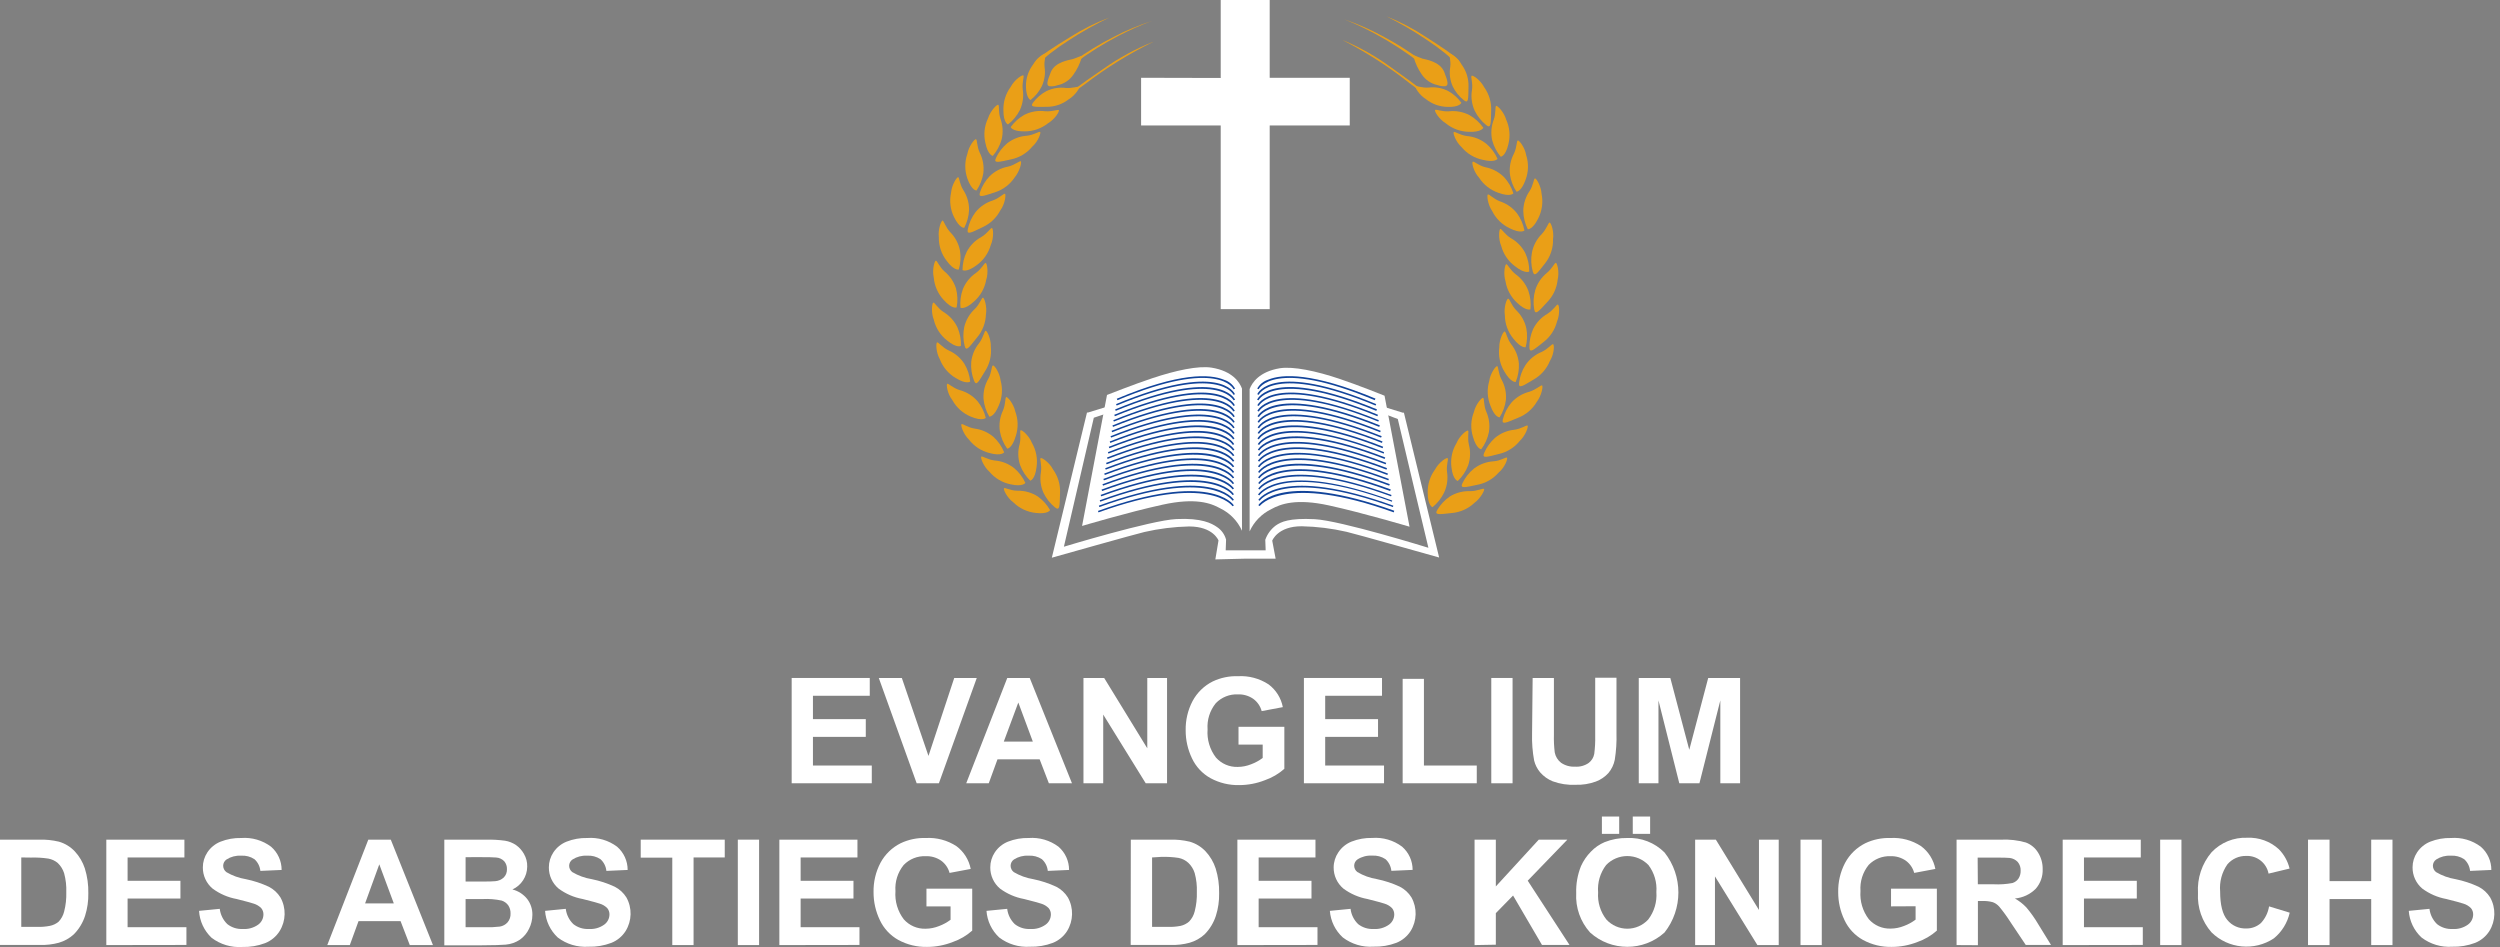 <?xml version="1.0" encoding="UTF-8" standalone="no"?>
<!DOCTYPE svg PUBLIC "-//W3C//DTD SVG 1.1//EN" "http://www.w3.org/Graphics/SVG/1.1/DTD/svg11.dtd">
<svg width="100%" height="100%" viewBox="0 0 396 150" version="1.1" xmlns="http://www.w3.org/2000/svg" xmlns:xlink="http://www.w3.org/1999/xlink" xml:space="preserve" xmlns:serif="http://www.serif.com/" style="fill-rule:evenodd;clip-rule:evenodd;stroke-linejoin:round;stroke-miterlimit:2;">
    <rect x="0" y="0" width="396" height="150" fill="#808080" stroke="none"/>
    <path id="_路径_" d="M213.8,12.32L201.12,12.32L201.12,0L193.36,0L193.36,12.35L180.75,12.32L180.75,19.87L193.36,19.87L193.36,48.97L201.12,48.97L201.12,19.87L213.8,19.87L213.8,12.32Z" style="fill:white;fill-rule:nonzero;"/>
    <g id="_编组_2_" serif:id="_编组_2">
        <g id="_编组_3_" serif:id="_编组_3">
            <path id="_路径_2_" serif:id="_路径_2" d="M231.1,9.67C231.1,9.67 231.4,9.36 225.84,5.84C223.882,4.543 221.794,3.454 219.61,2.59C221.847,3.697 224.006,4.957 226.07,6.36C228.031,7.65 229.86,9.131 231.53,10.78L231.1,9.67Z" style="fill:rgb(234,159,23);fill-rule:nonzero;"/>
            <path id="_路径_3_" serif:id="_路径_3" d="M225.27,9.68C223.261,8.184 221.137,6.846 218.92,5.68C216.995,4.644 214.988,3.768 212.92,3.06C214.63,3.745 216.299,4.526 217.92,5.4C220.372,6.73 222.713,8.255 224.92,9.96L225.27,9.68Z" style="fill:rgb(234,159,23);fill-rule:nonzero;"/>
            <path id="_路径_4_" serif:id="_路径_4" d="M226.6,16.12C225.621,15.035 224.525,14.062 223.33,13.22C219.982,10.562 216.378,8.244 212.57,6.3C215.34,7.448 217.962,8.926 220.38,10.7C224.53,13.62 226.02,14.89 226.02,14.89L226.6,16.12Z" style="fill:rgb(234,159,23);fill-rule:nonzero;"/>
            <g id="_编组_4_" serif:id="_编组_4">
                <path id="_路径_5_" serif:id="_路径_5" d="M232.87,77.8C231.74,77.754 230.622,78.047 229.66,78.64C228.844,79.198 228.161,79.928 227.66,80.78C227.159,81.632 227.98,81.48 229.99,81.26C231.32,81.143 232.572,80.579 233.54,79.66C234.54,78.93 235.24,77.58 235.07,77.44C234.9,77.3 234,77.8 232.87,77.8Z" style="fill:rgb(234,159,23);fill-rule:nonzero;"/>
                <path id="_路径_6_" serif:id="_路径_6" d="M229.21,74.76C229.07,73.66 229.47,72.76 229.31,72.58C229.15,72.4 227.89,73.25 227.31,74.37C226.514,75.443 226.105,76.755 226.15,78.09C226.15,80.09 226.91,80.34 226.91,80.34C227.694,79.708 228.326,78.909 228.76,78C229.224,76.988 229.381,75.861 229.21,74.76Z" style="fill:rgb(234,159,23);fill-rule:nonzero;"/>
                <path id="_路径_7_" serif:id="_路径_7" d="M236.59,73.07C235.462,73.135 234.379,73.536 233.48,74.22C232.705,74.848 232.08,75.641 231.65,76.54C231.22,77.439 232.03,77.21 234.01,76.79C235.323,76.544 236.515,75.86 237.39,74.85C238.39,74.02 238.88,72.61 238.7,72.49C238.52,72.37 237.7,73 236.59,73.07Z" style="fill:rgb(234,159,23);fill-rule:nonzero;"/>
                <path id="_路径_8_" serif:id="_路径_8" d="M232.54,68.21C232.37,68.08 231.19,69.01 230.7,70.21C230.014,71.354 229.736,72.698 229.91,74.02C230.13,76.02 230.91,76.19 230.91,76.19C231.632,75.502 232.193,74.662 232.55,73.73C232.918,72.663 232.96,71.511 232.67,70.42C232.41,69.31 232.71,68.34 232.54,68.21Z" style="fill:rgb(234,159,23);fill-rule:nonzero;"/>
                <path id="_路径_9_" serif:id="_路径_9" d="M239.88,68.07C238.756,68.183 237.69,68.628 236.82,69.35C236.072,70.012 235.481,70.831 235.09,71.75C234.699,72.669 235.5,72.4 237.46,71.9C238.76,71.598 239.92,70.865 240.75,69.82C241.68,68.95 242.14,67.52 241.96,67.41C241.78,67.3 241,67.92 239.88,68.07Z" style="fill:rgb(234,159,23);fill-rule:nonzero;"/>
                <path id="_路径_10_" serif:id="_路径_10" d="M234.63,71.16C235.229,70.361 235.642,69.439 235.84,68.46C236.027,67.345 235.878,66.199 235.41,65.17C234.99,64.17 235.13,63.17 234.94,63.03C234.75,62.89 233.75,64.03 233.46,65.28C232.972,66.522 232.919,67.894 233.31,69.17C233.86,71.13 234.63,71.16 234.63,71.16Z" style="fill:rgb(234,159,23);fill-rule:nonzero;"/>
                <path id="_路径_11_" serif:id="_路径_11" d="M244.26,61.05C244.06,60.97 243.36,61.7 242.26,62.05C241.164,62.325 240.175,62.92 239.42,63.76C238.777,64.525 238.312,65.423 238.06,66.39C237.808,67.357 238.56,66.97 240.43,66.19C241.69,65.711 242.749,64.814 243.43,63.65C244.21,62.62 244.46,61.14 244.26,61.05Z" style="fill:rgb(234,159,23);fill-rule:nonzero;"/>
                <path id="_路径_12_" serif:id="_路径_12" d="M237.54,66.11C238.077,65.266 238.418,64.313 238.54,63.32C238.628,62.193 238.377,61.064 237.82,60.08C237.31,59.08 237.36,58.08 237.16,58C236.96,57.92 236.06,59.12 235.89,60.38C235.515,61.662 235.586,63.033 236.09,64.27C236.77,66.15 237.54,66.11 237.54,66.11Z" style="fill:rgb(234,159,23);fill-rule:nonzero;"/>
                <path id="_路径_13_" serif:id="_路径_13" d="M246,54.52C245.79,54.47 245.2,55.29 244.19,55.75C243.143,56.178 242.248,56.91 241.62,57.85C241.083,58.694 240.742,59.647 240.62,60.64C240.498,61.633 241.2,61.15 242.94,60.11C244.099,59.45 245.002,58.417 245.5,57.18C246.2,56.07 246.23,54.57 246,54.52Z" style="fill:rgb(234,159,23);fill-rule:nonzero;"/>
                <path id="_路径_14_" serif:id="_路径_14" d="M240.09,60.5C240.47,59.579 240.641,58.585 240.59,57.59C240.496,56.464 240.067,55.391 239.36,54.51C238.7,53.62 238.58,52.61 238.36,52.51C238.14,52.41 237.46,53.79 237.48,55.06C237.315,56.386 237.604,57.729 238.3,58.87C239.34,60.66 240.09,60.5 240.09,60.5Z" style="fill:rgb(234,159,23);fill-rule:nonzero;"/>
                <path id="_路径_15_" serif:id="_路径_15" d="M246.75,48.24C246.54,48.24 246.06,49.11 245.12,49.7C244.139,50.263 243.349,51.106 242.85,52.12C242.44,53.031 242.239,54.022 242.26,55.02C242.281,56.018 242.9,55.44 244.48,54.19C245.543,53.381 246.301,52.235 246.63,50.94C247.12,49.76 247,48.26 246.75,48.24Z" style="fill:rgb(234,159,23);fill-rule:nonzero;"/>
                <path id="_路径_16_" serif:id="_路径_16" d="M241.66,55C241.922,54.021 241.96,52.995 241.77,52C241.526,50.896 240.959,49.89 240.14,49.11C239.37,48.31 239.14,47.33 238.9,47.31C238.66,47.29 238.17,48.7 238.37,49.95C238.384,51.284 238.85,52.574 239.69,53.61C240.93,55.21 241.66,55 241.66,55Z" style="fill:rgb(234,159,23);fill-rule:nonzero;"/>
                <path id="_路径_17_" serif:id="_路径_17" d="M245,43.25C244.131,43.965 243.494,44.922 243.17,46C242.894,46.976 242.843,48.002 243.02,49C243.197,49.998 243.72,49.32 245.09,47.84C246.019,46.882 246.598,45.638 246.73,44.31C247.04,43.07 246.65,41.62 246.44,41.63C246.23,41.64 245.89,42.53 245,43.25Z" style="fill:rgb(234,159,23);fill-rule:nonzero;"/>
                <path id="_路径_18_" serif:id="_路径_18" d="M242.42,49C242.53,48.008 242.417,47.003 242.09,46.06C241.695,45.012 240.999,44.104 240.09,43.45C239.21,42.78 238.81,41.85 238.6,41.85C238.39,41.85 238.09,43.33 238.47,44.54C238.681,45.859 239.333,47.069 240.32,47.97C241.74,49.33 242.42,49 242.42,49Z" style="fill:rgb(234,159,23);fill-rule:nonzero;"/>
                <path id="_路径_19_" serif:id="_路径_19" d="M242.66,40C242.477,40.997 242.521,42.023 242.79,43C243.059,43.977 243.52,43.26 244.79,41.65C245.612,40.573 246.04,39.245 246,37.89C246.19,36.63 245.66,35.22 245.45,35.25C245.24,35.28 244.99,36.25 244.23,37.06C243.425,37.861 242.878,38.885 242.66,40Z" style="fill:rgb(234,159,23);fill-rule:nonzero;"/>
                <path id="_路径_20_" serif:id="_路径_20" d="M239.3,37.71C238.36,37.13 237.87,36.24 237.66,36.26C237.45,36.28 237.29,37.78 237.79,38.95C238.136,40.25 238.916,41.393 240,42.19C241.59,43.44 242.23,43.01 242.23,43.01C242.244,42.013 242.035,41.026 241.62,40.12C241.106,39.102 240.298,38.262 239.3,37.71Z" style="fill:rgb(234,159,23);fill-rule:nonzero;"/>
                <path id="_路径_21_" serif:id="_路径_21" d="M242,36.31C242,36.31 242.76,36.42 243.65,34.6C244.261,33.412 244.452,32.05 244.19,30.74C244.12,29.47 243.33,28.19 243.13,28.26C242.93,28.33 242.88,29.34 242.29,30.26C241.65,31.19 241.302,32.291 241.29,33.42C241.308,34.424 241.55,35.412 242,36.31Z" style="fill:rgb(234,159,23);fill-rule:nonzero;"/>
                <path id="_路径_22_" serif:id="_路径_22" d="M237.58,31.89C236.58,31.51 235.89,30.73 235.69,30.8C235.49,30.87 235.63,32.36 236.35,33.41C236.937,34.61 237.914,35.576 239.12,36.15C240.93,37.06 241.47,36.51 241.47,36.51C241.286,35.531 240.886,34.605 240.3,33.8C239.604,32.906 238.657,32.241 237.58,31.89Z" style="fill:rgb(234,159,23);fill-rule:nonzero;"/>
                <path id="_路径_23_" serif:id="_路径_23" d="M240.21,30.37C240.21,30.37 240.98,30.37 241.65,28.48C242.121,27.232 242.157,25.861 241.75,24.59C241.54,23.33 240.61,22.16 240.41,22.25C240.21,22.34 240.29,23.35 239.8,24.35C239.27,25.35 239.051,26.485 239.17,27.61C239.308,28.596 239.663,29.538 240.21,30.37Z" style="fill:rgb(234,159,23);fill-rule:nonzero;"/>
                <path id="_路径_24_" serif:id="_路径_24" d="M235.28,26.49C234.2,26.23 233.47,25.49 233.28,25.62C233.09,25.75 233.4,27.18 234.28,28.14C235.002,29.264 236.085,30.11 237.35,30.54C239.25,31.24 239.72,30.63 239.72,30.63C239.426,29.678 238.924,28.804 238.25,28.07C237.442,27.256 236.407,26.705 235.28,26.49Z" style="fill:rgb(234,159,23);fill-rule:nonzero;"/>
                <path id="_路径_25_" serif:id="_路径_25" d="M237.72,24.83C237.72,24.83 238.49,24.76 238.93,22.83C239.255,21.535 239.132,20.166 238.58,18.95C238.23,17.73 237.16,16.66 236.98,16.78C236.8,16.9 236.98,17.89 236.62,18.94C236.209,19.994 236.122,21.147 236.37,22.25C236.626,23.198 237.087,24.079 237.72,24.83Z" style="fill:rgb(234,159,23);fill-rule:nonzero;"/>
                <path id="_路径_26_" serif:id="_路径_26" d="M237.21,25.16C236.806,24.249 236.205,23.44 235.45,22.79C234.57,22.079 233.497,21.647 232.37,21.55C231.27,21.41 230.46,20.8 230.28,20.92C230.1,21.04 230.58,22.46 231.52,23.31C232.37,24.331 233.54,25.036 234.84,25.31C236.81,25.81 237.21,25.16 237.21,25.16Z" style="fill:rgb(234,159,23);fill-rule:nonzero;"/>
                <path id="_路径_27_" serif:id="_路径_27" d="M233.17,14.2C232.973,15.312 233.113,16.458 233.57,17.49C234.003,18.39 234.632,19.183 235.41,19.81C236.188,20.437 236.15,19.59 236.2,17.57C236.267,16.235 235.879,14.916 235.1,13.83C234.52,12.7 233.27,11.83 233.1,12.01C232.93,12.19 233.32,13.1 233.17,14.2Z" style="fill:rgb(234,159,23);fill-rule:nonzero;"/>
                <path id="_路径_28_" serif:id="_路径_28" d="M229.51,17.63C228.4,17.71 227.51,17.27 227.33,17.42C227.15,17.57 227.92,18.87 229.01,19.53C230.042,20.381 231.333,20.857 232.67,20.88C234.67,20.96 234.96,20.24 234.96,20.24C234.388,19.419 233.64,18.735 232.77,18.24C231.768,17.717 230.633,17.505 229.51,17.63Z" style="fill:rgb(234,159,23);fill-rule:nonzero;"/>
                <path id="_路径_29_" serif:id="_路径_29" d="M229.72,10.6C229.541,11.653 229.68,12.736 230.12,13.71C230.538,14.555 231.14,15.296 231.88,15.88C232.62,16.464 232.58,15.67 232.61,13.76C232.658,12.499 232.277,11.257 231.53,10.24C230.97,9.18 229.78,8.4 229.63,8.54C229.48,8.68 229.86,9.56 229.72,10.6Z" style="fill:rgb(234,159,23);fill-rule:nonzero;"/>
                <path id="_路径_30_" serif:id="_路径_30" d="M231.48,16.28C230.93,15.512 230.216,14.877 229.39,14.42C228.438,13.933 227.362,13.742 226.3,13.87C225.3,13.96 224.39,13.55 224.24,13.69C224.09,13.83 224.81,15.05 225.85,15.69C226.833,16.483 228.057,16.921 229.32,16.93C231.23,17 231.48,16.28 231.48,16.28Z" style="fill:rgb(234,159,23);fill-rule:nonzero;"/>
                <path id="_路径_31_" serif:id="_路径_31" d="M227.68,13.47C228.084,13.625 228.519,13.686 228.95,13.65C229.43,13.54 229.43,13.09 228.77,11.41C228.11,9.73 225.77,9.41 225.32,9.29C224.38,8.98 223.7,8.47 223.93,9.06C224.194,10.033 224.624,10.953 225.2,11.78C225.776,12.644 226.666,13.25 227.68,13.47Z" style="fill:rgb(234,159,23);fill-rule:nonzero;"/>
            </g>
        </g>
        <g id="_编组_5_" serif:id="_编组_5">
            <path id="_路径_32_" serif:id="_路径_32" d="M164.14,9.64C164.14,9.64 163.84,9.33 169.47,5.9C171.452,4.637 173.56,3.585 175.76,2.76C173.505,3.829 171.327,5.052 169.24,6.42C167.259,7.675 165.407,9.122 163.71,10.74L164.14,9.64Z" style="fill:rgb(234,159,23);fill-rule:nonzero;"/>
            <path id="_路径_33_" serif:id="_路径_33" d="M170,9.76C172.035,8.288 174.181,6.977 176.42,5.84C178.349,4.842 180.355,4.002 182.42,3.33C180.685,3.983 178.989,4.734 177.34,5.58C174.872,6.862 172.512,8.341 170.28,10L170,9.76Z" style="fill:rgb(234,159,23);fill-rule:nonzero;"/>
            <path id="_路径_34_" serif:id="_路径_34" d="M168.52,16.18C169.517,15.113 170.631,14.16 171.84,13.34C175.237,10.737 178.885,8.479 182.73,6.6C179.939,7.698 177.29,9.129 174.84,10.86C170.64,13.71 169.13,14.96 169.13,14.96L168.52,16.18Z" style="fill:rgb(234,159,23);fill-rule:nonzero;"/>
            <g id="_编组_6_" serif:id="_编组_6">
                <path id="_路径_35_" serif:id="_路径_35" d="M164.37,78.63C163.42,78.02 162.309,77.706 161.18,77.73C160.07,77.73 159.18,77.19 159.03,77.33C158.88,77.47 159.49,78.83 160.52,79.58C161.462,80.507 162.687,81.091 164,81.24C166,81.5 166.33,80.8 166.33,80.8C165.844,79.942 165.175,79.201 164.37,78.63Z" style="fill:rgb(234,159,23);fill-rule:nonzero;"/>
                <path id="_路径_36_" serif:id="_路径_36" d="M164.83,72.57C164.67,72.72 165.05,73.66 164.89,74.76C164.69,75.871 164.826,77.017 165.28,78.05C165.71,78.949 166.335,79.742 167.11,80.37C167.885,80.998 167.85,80.15 167.91,78.13C167.98,76.796 167.595,75.477 166.82,74.39C166.24,73.26 165,72.42 164.83,72.57Z" style="fill:rgb(234,159,23);fill-rule:nonzero;"/>
                <path id="_路径_37_" serif:id="_路径_37" d="M162.42,76.49C162.005,75.584 161.394,74.781 160.63,74.14C159.742,73.442 158.666,73.024 157.54,72.94C156.44,72.81 155.62,72.21 155.44,72.33C155.26,72.45 155.76,73.86 156.71,74.71C157.565,75.735 158.743,76.44 160.05,76.71C162,77.16 162.42,76.49 162.42,76.49Z" style="fill:rgb(234,159,23);fill-rule:nonzero;"/>
                <path id="_路径_38_" serif:id="_路径_38" d="M163.19,76.14C163.19,76.14 163.95,76 164.19,73.99C164.387,72.668 164.129,71.317 163.46,70.16C162.99,68.98 161.83,68.02 161.66,68.16C161.49,68.3 161.77,69.26 161.51,70.34C161.202,71.429 161.227,72.585 161.58,73.66C161.926,74.596 162.476,75.443 163.19,76.14Z" style="fill:rgb(234,159,23);fill-rule:nonzero;"/>
                <path id="_路径_39_" serif:id="_路径_39" d="M159.06,71.65C158.687,70.725 158.113,69.895 157.38,69.22C156.533,68.491 155.489,68.028 154.38,67.89C153.29,67.72 152.49,67.08 152.31,67.19C152.13,67.3 152.56,68.74 153.47,69.62C154.283,70.681 155.433,71.436 156.73,71.76C158.64,72.29 159.06,71.65 159.06,71.65Z" style="fill:rgb(234,159,23);fill-rule:nonzero;"/>
                <path id="_路径_40_" serif:id="_路径_40" d="M159.54,71.07C159.54,71.07 160.31,71.07 160.9,69.07C161.313,67.802 161.285,66.43 160.82,65.18C160.55,63.93 159.57,62.8 159.38,62.9C159.19,63 159.31,64.01 158.87,65.03C158.384,66.05 158.213,67.192 158.38,68.31C158.554,69.305 158.951,70.249 159.54,71.07Z" style="fill:rgb(234,159,23);fill-rule:nonzero;"/>
                <path id="_路径_41_" serif:id="_路径_41" d="M156.15,66.2C155.915,65.23 155.468,64.325 154.84,63.55C154.091,62.692 153.102,62.079 152,61.79C150.94,61.46 150.25,60.72 150.05,60.79C149.85,60.86 150.05,62.36 150.85,63.37C151.5,64.557 152.538,65.486 153.79,66C155.64,66.77 156.15,66.2 156.15,66.2Z" style="fill:rgb(234,159,23);fill-rule:nonzero;"/>
                <path id="_路径_42_" serif:id="_路径_42" d="M156.71,66C156.71,66 157.48,66.05 158.23,64.18C158.757,62.951 158.853,61.58 158.5,60.29C158.35,59.03 157.5,57.81 157.27,57.89C157.04,57.97 157.1,58.99 156.57,59.96C155.996,60.932 155.724,62.053 155.79,63.18C155.883,64.177 156.197,65.14 156.71,66Z" style="fill:rgb(234,159,23);fill-rule:nonzero;"/>
                <path id="_路径_43_" serif:id="_路径_43" d="M151.37,59.87C153.09,60.94 153.68,60.44 153.68,60.44C153.586,59.447 153.271,58.487 152.76,57.63C152.148,56.681 151.267,55.936 150.23,55.49C149.23,55.01 148.65,54.18 148.44,54.23C148.23,54.28 148.24,55.78 148.86,56.89C149.336,58.138 150.221,59.189 151.37,59.87Z" style="fill:rgb(234,159,23);fill-rule:nonzero;"/>
                <path id="_路径_44_" serif:id="_路径_44" d="M156.06,58.75C156.776,57.624 157.09,56.287 156.95,54.96C157,53.69 156.33,52.34 156.12,52.39C155.91,52.44 155.77,53.44 155.12,54.32C154.398,55.19 153.953,56.256 153.84,57.38C153.772,58.375 153.925,59.372 154.29,60.3C154.655,61.228 155,60.48 156.06,58.75Z" style="fill:rgb(234,159,23);fill-rule:nonzero;"/>
                <path id="_路径_45_" serif:id="_路径_45" d="M150,53.92C151.56,55.21 152.21,54.79 152.21,54.79C152.248,53.792 152.064,52.798 151.67,51.88C151.191,50.858 150.418,50.001 149.45,49.42C148.52,48.81 148.06,47.91 147.85,47.93C147.64,47.95 147.44,49.44 147.91,50.63C148.215,51.931 148.952,53.091 150,53.92Z" style="fill:rgb(234,159,23);fill-rule:nonzero;"/>
                <path id="_路径_46_" serif:id="_路径_46" d="M154.78,53.44C155.641,52.419 156.131,51.135 156.17,49.8C156.39,48.55 155.9,47.13 155.69,47.15C155.48,47.17 155.21,48.15 154.42,48.93C153.588,49.695 153.003,50.691 152.74,51.79C152.534,52.782 152.554,53.807 152.8,54.79C153.046,55.773 153.51,55 154.78,53.44Z" style="fill:rgb(234,159,23);fill-rule:nonzero;"/>
                <path id="_路径_47_" serif:id="_路径_47" d="M149.48,47.51C150.83,49.02 151.53,48.7 151.53,48.7C151.723,47.705 151.689,46.68 151.43,45.7C151.1,44.642 150.467,43.703 149.61,43C148.78,42.26 148.46,41.3 148.25,41.29C148.04,41.28 147.62,42.72 147.91,43.97C148.021,45.293 148.574,46.54 149.48,47.51Z" style="fill:rgb(234,159,23);fill-rule:nonzero;"/>
                <path id="_路径_48_" serif:id="_路径_48" d="M152.14,48.74C152.14,48.74 152.81,49.12 154.3,47.74C155.301,46.858 155.974,45.663 156.21,44.35C156.61,43.14 156.34,41.66 156.13,41.65C155.92,41.64 155.5,42.57 154.61,43.22C153.672,43.853 152.944,44.751 152.52,45.8C152.176,46.739 152.046,47.744 152.14,48.74Z" style="fill:rgb(234,159,23);fill-rule:nonzero;"/>
                <path id="_路径_49_" serif:id="_路径_49" d="M149.94,41.3C151.14,42.93 151.87,42.69 151.87,42.69C152.159,41.717 152.224,40.691 152.06,39.69C151.843,38.58 151.3,37.559 150.5,36.76C149.75,35.95 149.5,34.96 149.31,34.93C149.12,34.9 148.55,36.3 148.71,37.56C148.681,38.91 149.115,40.231 149.94,41.3Z" style="fill:rgb(234,159,23);fill-rule:nonzero;"/>
                <path id="_路径_50_" serif:id="_路径_50" d="M152.46,42.78C152.46,42.78 153.09,43.22 154.71,42C155.792,41.219 156.578,40.094 156.94,38.81C157.46,37.65 157.33,36.15 157.12,36.12C156.91,36.09 156.41,36.97 155.45,37.54C154.456,38.077 153.645,38.899 153.12,39.9C152.689,40.799 152.464,41.783 152.46,42.78Z" style="fill:rgb(234,159,23);fill-rule:nonzero;"/>
                <path id="_路径_51_" serif:id="_路径_51" d="M152.73,36.09C153.195,35.209 153.458,34.235 153.5,33.24C153.51,32.11 153.183,31.003 152.56,30.06C151.98,29.11 151.96,28.06 151.76,28.06C151.56,28.06 150.76,29.25 150.65,30.52C150.365,31.826 150.53,33.191 151.12,34.39C152,36.18 152.73,36.09 152.73,36.09Z" style="fill:rgb(234,159,23);fill-rule:nonzero;"/>
                <path id="_路径_52_" serif:id="_路径_52" d="M158.47,33.29C159.21,32.29 159.38,30.76 159.18,30.69C158.98,30.62 158.31,31.38 157.27,31.75C156.189,32.082 155.231,32.73 154.52,33.61C153.919,34.405 153.502,35.324 153.3,36.3C153.098,37.276 153.83,36.86 155.65,35.98C156.867,35.428 157.861,34.479 158.47,33.29Z" style="fill:rgb(234,159,23);fill-rule:nonzero;"/>
                <path id="_路径_53_" serif:id="_路径_53" d="M154.67,30.18C155.233,29.356 155.605,28.416 155.76,27.43C155.897,26.307 155.695,25.168 155.18,24.16C154.72,23.16 154.8,22.16 154.61,22.05C154.42,21.94 153.46,23.12 153.23,24.37C152.789,25.632 152.789,27.008 153.23,28.27C153.9,30.19 154.67,30.18 154.67,30.18Z" style="fill:rgb(234,159,23);fill-rule:nonzero;"/>
                <path id="_路径_54_" serif:id="_路径_54" d="M161.69,25.55C161.5,25.45 160.75,26.14 159.69,26.39C158.58,26.596 157.556,27.129 156.75,27.92C156.061,28.643 155.542,29.511 155.23,30.46C154.918,31.409 155.69,31.07 157.61,30.46C158.882,30.051 159.979,29.222 160.72,28.11C161.54,27.11 161.89,25.65 161.69,25.55Z" style="fill:rgb(234,159,23);fill-rule:nonzero;"/>
                <path id="_路径_55_" serif:id="_路径_55" d="M157.26,24.69C157.915,23.935 158.393,23.043 158.66,22.08C158.924,20.981 158.854,19.829 158.46,18.77C158.11,17.72 158.32,16.77 158.14,16.61C157.96,16.45 156.88,17.54 156.5,18.75C155.927,19.955 155.779,21.32 156.08,22.62C156.49,24.61 157.26,24.69 157.26,24.69Z" style="fill:rgb(234,159,23);fill-rule:nonzero;"/>
                <path id="_路径_56_" serif:id="_路径_56" d="M164.76,20.9C164.58,20.78 163.76,21.38 162.66,21.5C161.532,21.576 160.453,21.987 159.56,22.68C158.794,23.317 158.179,24.116 157.76,25.02C157.341,25.924 158.15,25.68 160.13,25.25C161.444,24.984 162.63,24.278 163.49,23.25C164.44,22.43 164.94,21 164.76,20.9Z" style="fill:rgb(234,159,23);fill-rule:nonzero;"/>
                <path id="_路径_57_" serif:id="_路径_57" d="M159.67,19.71C160.458,19.099 161.1,18.32 161.55,17.43C162.024,16.403 162.181,15.257 162,14.14C161.87,13.04 162.26,12.14 162.11,11.96C161.96,11.78 160.69,12.62 160.11,13.74C159.311,14.812 158.898,16.124 158.94,17.46C158.93,19.47 159.67,19.71 159.67,19.71Z" style="fill:rgb(234,159,23);fill-rule:nonzero;"/>
                <path id="_路径_58_" serif:id="_路径_58" d="M160.09,20.13C160.09,20.13 160.34,20.86 162.37,20.81C163.689,20.8 164.967,20.35 166,19.53C167.1,18.89 167.87,17.6 167.72,17.45C167.57,17.3 166.64,17.72 165.54,17.62C164.419,17.477 163.28,17.672 162.27,18.18C161.409,18.662 160.665,19.328 160.09,20.13Z" style="fill:rgb(234,159,23);fill-rule:nonzero;"/>
                <path id="_路径_59_" serif:id="_路径_59" d="M163.24,15.84C163.977,15.265 164.578,14.534 165,13.7C165.458,12.736 165.618,11.656 165.46,10.6C165.34,9.6 165.73,8.68 165.58,8.54C165.43,8.4 164.23,9.15 163.65,10.21C162.886,11.214 162.484,12.448 162.51,13.71C162.55,15.62 163.24,15.84 163.24,15.84Z" style="fill:rgb(234,159,23);fill-rule:nonzero;"/>
                <path id="_路径_60_" serif:id="_路径_60" d="M168.86,13.94C167.801,13.791 166.721,13.962 165.76,14.43C164.927,14.872 164.203,15.493 163.64,16.25C163.077,17.007 163.87,16.94 165.78,16.92C167.043,16.932 168.274,16.516 169.27,15.74C170.27,15.15 171.06,13.94 170.92,13.79C170.78,13.64 169.9,14 168.86,13.94Z" style="fill:rgb(234,159,23);fill-rule:nonzero;"/>
                <path id="_路径_61_" serif:id="_路径_61" d="M169.93,9.36C169.5,9.49 167.13,9.75 166.45,11.42C165.77,13.09 165.76,13.54 166.24,13.66C166.67,13.703 167.104,13.648 167.51,13.5C168.52,13.295 169.413,12.707 170,11.86C170.591,11.046 171.037,10.136 171.32,9.17C171.56,8.57 170.87,9.07 169.93,9.36Z" style="fill:rgb(234,159,23);fill-rule:nonzero;"/>
            </g>
        </g>
    </g>
    <g id="_编组_7_" serif:id="_编组_7">
        <path id="_路径_62_" serif:id="_路径_62" d="M222.38,65.37L222.2,65.37L218.76,64.31L218.76,65.37L221.41,66.37C222.21,69.85 226.26,86.77 226.26,86.77C226.26,86.77 212.34,82.45 208.26,82.24C204.18,82.03 202.91,82.67 202.08,83.24C201.315,83.812 200.737,84.599 200.42,85.5L200.48,87.17L194.15,87.17L194.21,85.48C193.992,84.659 193.479,83.947 192.77,83.48C191.94,82.91 190.36,82.02 186.32,82.22C182.28,82.42 168.52,86.6 168.52,86.6C168.52,86.6 172.46,69.65 173.26,66.17L175.71,65.34L175.8,64.28L172.36,65.34L172.18,65.34L166.61,88.34C166.61,88.34 180.13,84.52 181.27,84.27C183.597,83.735 185.973,83.44 188.36,83.39C192.18,83.39 193.01,85.61 193.01,85.61L192.51,88.61L197.33,88.49L202.06,88.49L201.52,85.64C201.52,85.64 202.39,83.34 206.21,83.36C208.597,83.41 210.973,83.705 213.3,84.24C214.44,84.49 227.96,88.31 227.96,88.31L222.38,65.37Z" style="fill:white;fill-rule:nonzero;"/>
        <g id="_编组_8_" serif:id="_编组_8">
            <path id="_路径_63_" serif:id="_路径_63" d="M191.94,58.24C189.82,57.89 186.17,58.69 182.52,59.91C179.52,60.91 175.35,62.56 175.35,62.56L171.4,83.31C171.4,83.31 178.69,81.14 184.16,79.94C189.36,78.8 191.8,79.69 193.28,80.52C194.813,81.259 196.035,82.517 196.73,84.07L196.73,61.55C196.36,60.55 195.23,58.78 191.94,58.24Z" style="fill:white;fill-rule:nonzero;"/>
            <path id="_路径_64_" serif:id="_路径_64" d="M219.31,62.68C219.31,62.68 215.14,61 212.15,60C208.5,58.77 204.85,58 202.73,58.33C199.46,58.87 198.33,60.62 197.94,61.62L197.94,84.17C198.639,82.625 199.861,81.375 201.39,80.64C202.87,79.82 205.31,78.92 210.51,80.06C215.97,81.26 223.27,83.43 223.27,83.43L219.31,62.68Z" style="fill:white;fill-rule:nonzero;"/>
            <path id="_路径_65_" serif:id="_路径_65" d="M197.74,84.85L197.74,84.72L197.74,84.85Z" style="fill:white;fill-rule:nonzero;"/>
        </g>
    </g>
    <g>
        <path d="M217.75,63.39C201.75,56.67 199.39,61.6 199.37,61.65L199.14,61.55C199.522,60.878 200.143,60.374 200.88,60.14C203.13,59.21 207.88,58.99 217.88,63.14L217.75,63.39Z" style="fill:rgb(18,68,154);fill-rule:nonzero;"/>
        <path d="M217.89,64.24C201.74,57.52 199.4,62.49 199.38,62.54L199.15,62.44C199.24,62.22 201.61,57.19 217.99,64.01L217.89,64.24Z" style="fill:rgb(18,68,154);fill-rule:nonzero;"/>
        <path d="M218,65.08C201.83,58.4 199.37,63.36 199.35,63.41L199.12,63.31C199.22,63.09 201.65,58.05 218.12,64.85L218,65.08Z" style="fill:rgb(18,68,154);fill-rule:nonzero;"/>
        <path d="M218.18,65.93C201.89,59.25 199.42,64.25 199.39,64.3L199.16,64.2C199.26,63.98 201.76,58.93 218.27,65.7L218.18,65.93Z" style="fill:rgb(18,68,154);fill-rule:nonzero;"/>
        <path d="M218.32,66.78C202.01,60.14 199.42,65.14 199.4,65.19L199.17,65.09C199.27,64.87 201.84,59.81 218.41,66.56L218.32,66.78Z" style="fill:rgb(18,68,154);fill-rule:nonzero;"/>
        <path d="M218.47,67.62C202.09,61 199.47,66.01 199.41,66.06L199.19,65.95C199.29,65.73 201.92,60.66 218.57,67.38L218.47,67.62Z" style="fill:rgb(18,68,154);fill-rule:nonzero;"/>
        <path d="M218.61,68.47C202.12,61.85 199.44,66.9 199.42,66.95L199.2,66.84C199.31,66.62 202,61.53 218.71,68.24L218.61,68.47Z" style="fill:rgb(18,68,154);fill-rule:nonzero;"/>
        <path d="M218.76,69.32C202.24,62.74 199.46,67.78 199.43,67.84L199.21,67.73C199.32,67.51 202.08,62.41 218.86,69.09L218.76,69.32Z" style="fill:rgb(18,68,154);fill-rule:nonzero;"/>
        <path d="M218.9,70.16C202.32,63.6 199.46,68.66 199.43,68.71L199.21,68.6C199.32,68.38 202.15,63.27 218.99,69.93L218.9,70.16Z" style="fill:rgb(18,68,154);fill-rule:nonzero;"/>
        <path d="M219,71C202.34,64.46 199.42,69.54 199.4,69.59L199.18,69.47C199.29,69.25 202.18,64.13 219.09,70.76L219,71Z" style="fill:rgb(18,68,154);fill-rule:nonzero;"/>
        <path d="M219.19,71.85C202.47,65.33 199.48,70.42 199.45,70.48L199.23,70.36C199.35,70.14 202.31,65.01 219.23,71.62L219.19,71.85Z" style="fill:rgb(18,68,154);fill-rule:nonzero;"/>
        <path d="M219.33,72.7C202.54,66.2 199.48,71.31 199.46,71.36L199.24,71.24C199.36,71.02 202.38,65.87 219.42,72.46L219.33,72.7Z" style="fill:rgb(18,68,154);fill-rule:nonzero;"/>
        <path d="M219.48,73.55C202.58,67.06 199.48,72.2 199.48,72.25L199.26,72.13C199.38,71.91 202.47,66.75 219.58,73.32L219.48,73.55Z" style="fill:rgb(18,68,154);fill-rule:nonzero;"/>
        <path d="M219.62,74.39C202.62,67.92 199.5,73.07 199.47,73.12L199.25,73C199.38,72.78 202.53,67.61 219.7,74.15L219.62,74.39Z" style="fill:rgb(18,68,154);fill-rule:nonzero;"/>
        <path d="M219.76,75.24C202.76,68.79 199.51,73.96 199.48,74.01L199.26,73.89C199.39,73.67 202.61,68.49 219.85,75.01L219.76,75.24Z" style="fill:rgb(18,68,154);fill-rule:nonzero;"/>
        <path d="M219.91,76.09C202.8,69.66 199.52,74.84 199.49,74.9L199.28,74.77C199.41,74.55 202.7,69.35 220,75.86L219.91,76.09Z" style="fill:rgb(18,68,154);fill-rule:nonzero;"/>
        <path d="M220.05,76.93C202.91,70.54 199.53,75.72 199.49,75.77L199.28,75.64C199.41,75.42 202.76,70.21 220.14,76.69L220.05,76.93Z" style="fill:rgb(18,68,154);fill-rule:nonzero;"/>
        <path d="M220.2,77.78C202.95,71.39 199.54,76.61 199.51,76.66L199.3,76.53C199.44,76.3 202.85,71.09 220.3,77.53L220.2,77.78Z" style="fill:rgb(18,68,154);fill-rule:nonzero;"/>
        <path d="M220.34,78.62C203.02,72.25 199.55,77.48 199.51,77.54L199.3,77.41C199.44,77.18 202.92,71.95 220.42,78.41L220.34,78.62Z" style="fill:rgb(18,68,154);fill-rule:nonzero;"/>
        <path d="M220.48,79.47C203.1,73.13 199.55,78.37 199.48,78.47L199.27,78.34C199.41,78.11 202.96,72.87 220.53,79.29L220.48,79.47Z" style="fill:rgb(18,68,154);fill-rule:nonzero;"/>
        <path d="M220.63,80.32C203.18,74 199.57,79.26 199.53,79.32L199.32,79.19C199.47,78.96 203.07,73.71 220.71,80.1L220.63,80.32Z" style="fill:rgb(18,68,154);fill-rule:nonzero;"/>
        <path d="M220.77,81.16C203.29,74.87 199.57,80.16 199.53,80.16L199.32,80.02C199.47,79.79 203.14,74.53 220.85,80.9L220.77,81.16Z" style="fill:rgb(18,68,154);fill-rule:nonzero;"/>
        <path d="M177,63.39L176.9,63.16C186.84,58.99 191.61,59.22 193.9,60.16C194.637,60.394 195.258,60.898 195.64,61.57L195.41,61.67C195.38,61.6 193.05,56.67 177,63.39Z" style="fill:rgb(18,68,154);fill-rule:nonzero;"/>
        <path d="M176.88,64.24L176.78,64.01C193.16,57.19 195.52,62.22 195.62,62.44L195.39,62.54C195.37,62.48 193,57.53 176.88,64.24Z" style="fill:rgb(18,68,154);fill-rule:nonzero;"/>
        <path d="M176.73,65.08L176.64,64.85C193.08,58.06 195.52,63.1 195.64,63.31L195.41,63.41C195.36,63.37 192.9,58.4 176.73,65.08Z" style="fill:rgb(18,68,154);fill-rule:nonzero;"/>
        <path d="M176.59,65.93L176.5,65.7C193.01,58.93 195.5,63.98 195.61,64.2L195.38,64.3C195.35,64.25 192.83,59.27 176.59,65.93Z" style="fill:rgb(18,68,154);fill-rule:nonzero;"/>
        <path d="M176.44,66.78L176.35,66.55C192.92,59.8 195.49,64.86 195.59,65.08L195.36,65.18C195.34,65.13 192.75,60.13 176.44,66.78Z" style="fill:rgb(18,68,154);fill-rule:nonzero;"/>
        <path d="M176.3,67.62L176.21,67.39C192.85,60.66 195.48,65.74 195.59,65.96L195.37,66.07C195.33,66 192.68,61 176.3,67.62Z" style="fill:rgb(18,68,154);fill-rule:nonzero;"/>
        <path d="M176.16,68.47L176.07,68.24C192.78,61.54 195.47,66.62 195.58,66.84L195.36,66.95C195.32,66.9 192.6,61.87 176.16,68.47Z" style="fill:rgb(18,68,154);fill-rule:nonzero;"/>
        <path d="M176,69.32L175.91,69.09C192.68,62.41 195.45,67.51 195.56,67.73L195.34,67.84C195.32,67.78 192.53,62.74 176,69.32Z" style="fill:rgb(18,68,154);fill-rule:nonzero;"/>
        <path d="M175.87,70.16L175.78,69.93C192.62,63.27 195.45,68.38 195.56,68.6L195.34,68.71C195.31,68.66 192.45,63.6 175.87,70.16Z" style="fill:rgb(18,68,154);fill-rule:nonzero;"/>
        <path d="M175.72,71L175.63,70.77C192.54,64.13 195.43,69.25 195.54,69.48L195.32,69.6C195.3,69.55 192.38,64.47 175.72,71Z" style="fill:rgb(18,68,154);fill-rule:nonzero;"/>
        <path d="M175.58,71.85L175.49,71.62C192.49,65.01 195.42,70.14 195.49,70.36L195.27,70.48C195.29,70.43 192.3,65.34 175.58,71.85Z" style="fill:rgb(18,68,154);fill-rule:nonzero;"/>
        <path d="M175.44,72.7L175.35,72.47C192.35,65.88 195.41,71.02 195.53,71.25L195.31,71.37C195.28,71.31 192.23,66.2 175.44,72.7Z" style="fill:rgb(18,68,154);fill-rule:nonzero;"/>
        <path d="M175.29,73.55L175.2,73.32C192.3,66.75 195.39,71.91 195.52,72.13L195.3,72.25C195.27,72.19 192.15,67.07 175.29,73.55Z" style="fill:rgb(18,68,154);fill-rule:nonzero;"/>
        <path d="M175.15,74.39L175.06,74.16C192.23,67.61 195.39,72.78 195.51,73.01L195.29,73.13C195.26,73.08 192.08,67.94 175.15,74.39Z" style="fill:rgb(18,68,154);fill-rule:nonzero;"/>
        <path d="M175,75.24L174.91,75.01C192.15,68.49 195.37,73.67 195.5,73.89L195.28,74.01C195.26,74 192,68.81 175,75.24Z" style="fill:rgb(18,68,154);fill-rule:nonzero;"/>
        <path d="M174.86,76.09L174.77,75.86C192.07,69.36 195.36,74.55 195.49,74.77L195.28,74.9C195.25,74.84 191.93,69.67 174.86,76.09Z" style="fill:rgb(18,68,154);fill-rule:nonzero;"/>
        <path d="M174.72,76.93L174.63,76.7C192,70.22 195.35,75.42 195.49,75.65L195.28,75.78C195.24,75.72 191.85,70.54 174.72,76.93Z" style="fill:rgb(18,68,154);fill-rule:nonzero;"/>
        <path d="M174.57,77.78L174.48,77.55C191.92,71.09 195.33,76.31 195.48,76.55L195.27,76.68C195.23,76.61 191.78,71.41 174.57,77.78Z" style="fill:rgb(18,68,154);fill-rule:nonzero;"/>
        <path d="M174.43,78.62L174.34,78.39C191.84,71.95 195.34,77.18 195.46,77.39L195.25,77.52C195.22,77.49 191.7,72.27 174.43,78.62Z" style="fill:rgb(18,68,154);fill-rule:nonzero;"/>
        <path d="M174.28,79.47L174.2,79.24C191.77,72.83 195.32,78.07 195.46,78.29L195.25,78.42C195.21,78.37 191.63,73.14 174.28,79.47Z" style="fill:rgb(18,68,154);fill-rule:nonzero;"/>
        <path d="M174.14,80.32L174.06,80.09C191.7,73.7 195.31,78.95 195.45,79.18L195.24,79.31C195.21,79.25 191.55,74 174.14,80.32Z" style="fill:rgb(18,68,154);fill-rule:nonzero;"/>
        <path d="M174,81.16L173.92,80.93C191.62,74.56 195.3,79.83 195.45,80.05L195.24,80.19C195.2,80.14 191.48,74.88 174,81.16Z" style="fill:rgb(18,68,154);fill-rule:nonzero;"/>
    </g>
    <g>
        <path d="M125.4,124.07L125.4,107.39L137.77,107.39L137.77,110.21L128.77,110.21L128.77,113.91L137.14,113.91L137.14,116.72L128.77,116.72L128.77,121.26L138.09,121.26L138.09,124.07L125.4,124.07Z" style="fill:white;fill-rule:nonzero;"/>
        <path d="M145.2,124.07L139.2,107.39L142.85,107.39L147.07,119.74L151.15,107.39L154.72,107.39L148.72,124.07L145.2,124.07Z" style="fill:white;fill-rule:nonzero;"/>
        <path d="M169.8,124.07L166.14,124.07L164.68,120.28L158,120.28L156.62,124.07L153.05,124.07L159.55,107.39L163.11,107.39L169.8,124.07ZM163.6,117.47L161.3,111.28L159,117.47L163.6,117.47Z" style="fill:white;fill-rule:nonzero;"/>
        <path d="M171.62,124.07L171.62,107.39L174.9,107.39L181.73,118.53L181.73,107.39L184.86,107.39L184.86,124.07L181.48,124.07L174.75,113.19L174.75,124.07L171.62,124.07Z" style="fill:white;fill-rule:nonzero;"/>
        <path d="M196.18,117.94L196.18,115.13L203.44,115.13L203.44,121.78C202.545,122.575 201.501,123.187 200.37,123.58C199.074,124.092 197.693,124.356 196.3,124.36C194.71,124.397 193.138,124.017 191.74,123.26C190.459,122.546 189.433,121.448 188.81,120.12C188.145,118.735 187.803,117.217 187.81,115.68C187.779,114.07 188.154,112.477 188.9,111.05C189.619,109.707 190.737,108.62 192.1,107.94C193.348,107.347 194.719,107.062 196.1,107.11C197.814,107.012 199.515,107.468 200.95,108.41C202.121,109.288 202.924,110.572 203.2,112.01L199.85,112.64C199.642,111.86 199.172,111.176 198.52,110.7C197.808,110.207 196.955,109.957 196.09,109.99C194.774,109.928 193.493,110.439 192.58,111.39C191.634,112.557 191.169,114.042 191.28,115.54C191.16,117.134 191.63,118.719 192.6,119.99C193.472,120.978 194.743,121.526 196.06,121.48C196.787,121.475 197.506,121.332 198.18,121.06C198.835,120.817 199.451,120.48 200.01,120.06L200.01,117.94L196.18,117.94Z" style="fill:white;fill-rule:nonzero;"/>
        <path d="M206.54,124.07L206.54,107.39L218.91,107.39L218.91,110.21L209.91,110.21L209.91,113.91L218.28,113.91L218.28,116.72L209.91,116.72L209.91,121.26L219.23,121.26L219.23,124.07L206.54,124.07Z" style="fill:white;fill-rule:nonzero;"/>
        <path d="M222.18,124.07L222.18,107.53L225.55,107.53L225.55,121.26L233.92,121.26L233.92,124.07L222.18,124.07Z" style="fill:white;fill-rule:nonzero;"/>
        <rect x="236.22" y="107.39" width="3.37" height="16.68" style="fill:white;fill-rule:nonzero;"/>
        <path d="M242.77,107.39L246.14,107.39L246.14,116.39C246.114,117.322 246.157,118.255 246.27,119.18C246.391,119.831 246.747,120.415 247.27,120.82C247.921,121.266 248.702,121.484 249.49,121.44C250.256,121.494 251.018,121.286 251.65,120.85C252.114,120.498 252.429,119.984 252.53,119.41C252.651,118.472 252.702,117.526 252.68,116.58L252.68,107.35L256.05,107.35L256.05,116.11C256.094,117.529 256.003,118.948 255.78,120.35C255.627,121.119 255.283,121.838 254.78,122.44C254.233,123.048 253.546,123.514 252.78,123.8C251.752,124.174 250.663,124.347 249.57,124.31C248.339,124.37 247.108,124.183 245.95,123.76C245.178,123.451 244.492,122.96 243.95,122.33C243.5,121.793 243.178,121.16 243.01,120.48C242.752,119.085 242.642,117.668 242.68,116.25L242.77,107.39Z" style="fill:white;fill-rule:nonzero;"/>
        <path d="M259.58,124.07L259.58,107.39L264.58,107.39L267.58,118.77L270.58,107.39L275.63,107.39L275.63,124.07L272.5,124.07L272.5,110.94L269.19,124.07L266,124.07L262.7,110.94L262.7,124.07L259.58,124.07Z" style="fill:white;fill-rule:nonzero;"/>
        <path d="M0,133L6.16,133C7.226,132.965 8.292,133.073 9.33,133.32C10.293,133.598 11.164,134.13 11.85,134.86C12.569,135.634 13.112,136.555 13.44,137.56C13.836,138.835 14.021,140.166 13.99,141.5C14.015,142.703 13.843,143.903 13.48,145.05C13.126,146.161 12.512,147.173 11.69,148C11.014,148.621 10.202,149.076 9.32,149.33C8.343,149.595 7.332,149.713 6.32,149.68L0,149.68L0,133ZM3.37,135.82L3.37,146.82L5.88,146.82C6.551,146.84 7.221,146.786 7.88,146.66C8.395,146.562 8.877,146.335 9.28,146C9.71,145.551 10.014,144.995 10.16,144.39C10.418,143.391 10.532,142.361 10.5,141.33C10.539,140.319 10.425,139.307 10.16,138.33C9.969,137.714 9.625,137.157 9.16,136.71C8.728,136.344 8.207,136.099 7.65,136C6.737,135.863 5.813,135.81 4.89,135.84L3.37,135.82Z" style="fill:white;fill-rule:nonzero;"/>
        <path d="M16.84,149.7L16.84,133L29.21,133L29.21,135.82L20.21,135.82L20.21,139.52L28.58,139.52L28.58,142.33L20.21,142.33L20.21,146.87L29.53,146.87L29.53,149.68L16.84,149.7Z" style="fill:white;fill-rule:nonzero;"/>
        <path d="M31.53,144.28L34.81,143.96C34.917,144.881 35.342,145.737 36.01,146.38C36.703,146.924 37.57,147.198 38.45,147.15C39.322,147.213 40.189,146.968 40.9,146.46C41.417,146.087 41.726,145.488 41.73,144.85C41.736,144.486 41.612,144.131 41.38,143.85C41.045,143.511 40.628,143.263 40.17,143.13C39.777,142.997 38.877,142.753 37.47,142.4C36.094,142.148 34.794,141.583 33.67,140.75C32.682,139.916 32.117,138.683 32.13,137.39C32.129,136.543 32.38,135.715 32.85,135.01C33.356,134.249 34.082,133.66 34.93,133.32C35.973,132.908 37.089,132.711 38.21,132.74C39.901,132.612 41.583,133.102 42.94,134.12C44.004,135.046 44.614,136.39 44.61,137.8L41.24,137.95C41.171,137.239 40.839,136.579 40.31,136.1C39.682,135.683 38.932,135.486 38.18,135.54C37.369,135.492 36.564,135.702 35.88,136.14C35.549,136.365 35.35,136.74 35.35,137.14C35.355,137.532 35.539,137.901 35.85,138.14C36.801,138.703 37.849,139.083 38.94,139.26C40.196,139.516 41.418,139.918 42.58,140.46C43.335,140.846 43.971,141.43 44.42,142.15C45.352,143.818 45.302,145.869 44.29,147.49C43.749,148.351 42.946,149.017 42,149.39C40.842,149.829 39.608,150.036 38.37,150C36.627,150.117 34.9,149.598 33.51,148.54C32.331,147.425 31.622,145.9 31.53,144.28Z" style="fill:white;fill-rule:nonzero;"/>
        <path d="M68.58,149.7L64.91,149.7L63.45,145.91L56.79,145.91L55.41,149.7L51.84,149.7L58.34,133L61.9,133L68.58,149.7ZM62.38,143.1L60.08,136.91L57.83,143.1L62.38,143.1Z" style="fill:white;fill-rule:nonzero;"/>
        <path d="M70.38,133L77,133C78.003,132.978 79.006,133.035 80,133.17C80.623,133.271 81.217,133.506 81.74,133.86C82.26,134.23 82.69,134.712 83,135.27C83.352,135.876 83.529,136.569 83.51,137.27C83.502,138.827 82.587,140.244 81.17,140.89C82.093,141.126 82.915,141.656 83.51,142.4C84.059,143.12 84.349,144.005 84.33,144.91C84.327,145.678 84.146,146.435 83.8,147.12C83.475,147.807 82.979,148.399 82.36,148.84C81.686,149.291 80.908,149.563 80.1,149.63C79.54,149.69 78.187,149.727 76.04,149.74L70.38,149.74L70.38,133ZM73.75,135.78L73.75,139.64L76,139.64C77.333,139.64 78.15,139.62 78.45,139.58C78.959,139.541 79.439,139.33 79.81,138.98C80.145,138.632 80.322,138.162 80.3,137.68C80.32,137.221 80.166,136.771 79.87,136.42C79.535,136.072 79.082,135.862 78.6,135.83C78.267,135.79 77.307,135.77 75.72,135.77L73.75,135.78ZM73.75,142.41L73.75,146.87L76.87,146.87C77.641,146.895 78.414,146.862 79.18,146.77C79.651,146.693 80.082,146.456 80.4,146.1C80.734,145.705 80.903,145.196 80.87,144.68C80.884,144.23 80.758,143.786 80.51,143.41C80.251,143.05 79.883,142.784 79.46,142.65C78.475,142.438 77.466,142.358 76.46,142.41L73.75,142.41Z" style="fill:white;fill-rule:nonzero;"/>
        <path d="M86.34,144.28L89.62,143.96C89.727,144.881 90.152,145.737 90.82,146.38C91.513,146.924 92.38,147.198 93.26,147.15C94.132,147.214 94.999,146.969 95.71,146.46C96.227,146.087 96.536,145.488 96.54,144.85C96.547,144.486 96.423,144.13 96.19,143.85C95.855,143.51 95.439,143.262 94.98,143.13C94.587,142.997 93.687,142.753 92.28,142.4C90.904,142.148 89.604,141.583 88.48,140.75C87.492,139.916 86.927,138.683 86.94,137.39C86.939,136.543 87.19,135.715 87.66,135.01C88.166,134.249 88.892,133.66 89.74,133.32C90.783,132.908 91.899,132.711 93.02,132.74C94.711,132.612 96.393,133.102 97.75,134.12C98.814,135.046 99.424,136.39 99.42,137.8L96.05,137.95C95.981,137.239 95.649,136.579 95.12,136.1C94.492,135.682 93.742,135.485 92.99,135.54C92.179,135.492 91.374,135.702 90.69,136.14C90.357,136.364 90.154,136.738 90.15,137.14C90.155,137.532 90.339,137.901 90.65,138.14C91.601,138.703 92.649,139.083 93.74,139.26C94.996,139.516 96.218,139.918 97.38,140.46C98.135,140.846 98.771,141.43 99.22,142.15C100.152,143.818 100.102,145.869 99.09,147.49C98.553,148.33 97.766,148.98 96.84,149.35C95.682,149.789 94.448,149.996 93.21,149.96C91.467,150.077 89.74,149.558 88.35,148.5C87.169,147.4 86.45,145.89 86.34,144.28Z" style="fill:white;fill-rule:nonzero;"/>
        <path d="M106.49,149.7L106.49,135.85L101.49,135.85L101.49,133L114.8,133L114.8,135.82L109.86,135.82L109.86,149.7L106.49,149.7Z" style="fill:white;fill-rule:nonzero;"/>
        <rect x="116.87" y="133" width="3.37" height="16.7" style="fill:white;fill-rule:nonzero;"/>
        <path d="M123.45,149.7L123.45,133L135.82,133L135.82,135.82L126.82,135.82L126.82,139.52L135.19,139.52L135.19,142.33L126.82,142.33L126.82,146.87L136.14,146.87L136.14,149.68L123.45,149.7Z" style="fill:white;fill-rule:nonzero;"/>
        <path d="M146.75,143.57L146.75,140.76L154,140.76L154,147.41C153.105,148.205 152.061,148.817 150.93,149.21C149.634,149.722 148.253,149.986 146.86,149.99C145.27,150.027 143.698,149.647 142.3,148.89C141.019,148.176 139.993,147.078 139.37,145.75C138.705,144.365 138.363,142.847 138.37,141.31C138.339,139.7 138.714,138.107 139.46,136.68C140.179,135.337 141.297,134.25 142.66,133.57C143.908,132.977 145.279,132.692 146.66,132.74C148.374,132.642 150.075,133.098 151.51,134.04C152.681,134.918 153.484,136.202 153.76,137.64L150.41,138.27C150.202,137.49 149.732,136.806 149.08,136.33C148.368,135.837 147.515,135.587 146.65,135.62C145.334,135.558 144.053,136.069 143.14,137.02C142.194,138.187 141.729,139.672 141.84,141.17C141.72,142.764 142.19,144.349 143.16,145.62C144.032,146.608 145.303,147.156 146.62,147.11C147.347,147.105 148.066,146.962 148.74,146.69C149.395,146.447 150.011,146.11 150.57,145.69L150.57,143.57L146.75,143.57Z" style="fill:white;fill-rule:nonzero;"/>
        <path d="M156.26,144.28L159.54,143.96C159.647,144.881 160.072,145.737 160.74,146.38C161.433,146.924 162.3,147.198 163.18,147.15C164.052,147.213 164.919,146.968 165.63,146.46C166.147,146.087 166.456,145.488 166.46,144.85C166.466,144.486 166.342,144.131 166.11,143.85C165.775,143.511 165.358,143.263 164.9,143.13C164.507,142.997 163.607,142.753 162.2,142.4C160.824,142.148 159.524,141.583 158.4,140.75C157.412,139.916 156.847,138.683 156.86,137.39C156.859,136.543 157.11,135.715 157.58,135.01C158.086,134.249 158.812,133.66 159.66,133.32C160.703,132.908 161.819,132.711 162.94,132.74C164.631,132.612 166.313,133.102 167.67,134.12C168.734,135.046 169.344,136.39 169.34,137.8L165.97,137.95C165.901,137.239 165.569,136.579 165.04,136.1C164.412,135.683 163.662,135.486 162.91,135.54C162.099,135.492 161.294,135.702 160.61,136.14C160.279,136.365 160.08,136.74 160.08,137.14C160.085,137.532 160.269,137.901 160.58,138.14C161.531,138.703 162.579,139.083 163.67,139.26C164.926,139.516 166.148,139.918 167.31,140.46C168.065,140.846 168.701,141.43 169.15,142.15C170.082,143.818 170.032,145.869 169.02,147.49C168.483,148.33 167.696,148.98 166.77,149.35C165.612,149.789 164.378,149.996 163.14,149.96C161.397,150.077 159.67,149.558 158.28,148.5C157.095,147.401 156.373,145.892 156.26,144.28Z" style="fill:white;fill-rule:nonzero;"/>
        <path d="M179.12,133L185.28,133C186.346,132.965 187.412,133.073 188.45,133.32C189.413,133.598 190.284,134.13 190.97,134.86C191.689,135.634 192.232,136.555 192.56,137.56C192.956,138.835 193.141,140.166 193.11,141.5C193.135,142.703 192.963,143.903 192.6,145.05C192.246,146.161 191.632,147.173 190.81,148C190.134,148.621 189.322,149.076 188.44,149.33C187.463,149.595 186.452,149.713 185.44,149.68L179.1,149.68L179.12,133ZM182.49,135.82L182.49,146.82L185,146.82C185.671,146.84 186.341,146.786 187,146.66C187.504,146.547 187.971,146.31 188.36,145.97C188.79,145.521 189.094,144.965 189.24,144.36C189.498,143.361 189.612,142.331 189.58,141.3C189.619,140.289 189.505,139.277 189.24,138.3C189.049,137.684 188.705,137.127 188.24,136.68C187.803,136.277 187.263,136.004 186.68,135.89C185.767,135.753 184.843,135.7 183.92,135.73L182.49,135.82Z" style="fill:white;fill-rule:nonzero;"/>
        <path d="M196,149.7L196,133L208.37,133L208.37,135.82L199.37,135.82L199.37,139.52L207.74,139.52L207.74,142.33L199.37,142.33L199.37,146.87L208.69,146.87L208.69,149.68L196,149.7Z" style="fill:white;fill-rule:nonzero;"/>
        <path d="M210.65,144.28L213.93,143.96C214.037,144.881 214.462,145.737 215.13,146.38C215.823,146.924 216.69,147.198 217.57,147.15C218.442,147.213 219.309,146.968 220.02,146.46C220.537,146.087 220.846,145.488 220.85,144.85C220.856,144.486 220.732,144.131 220.5,143.85C220.165,143.511 219.748,143.263 219.29,143.13C218.897,142.997 217.997,142.753 216.59,142.4C215.214,142.148 213.914,141.583 212.79,140.75C211.802,139.916 211.237,138.683 211.25,137.39C211.256,136.536 211.517,135.704 212,135C212.506,134.239 213.232,133.65 214.08,133.31C215.123,132.898 216.239,132.701 217.36,132.73C219.051,132.602 220.733,133.092 222.09,134.11C223.154,135.036 223.764,136.38 223.76,137.79L220.39,137.94C220.321,137.229 219.989,136.569 219.46,136.09C218.832,135.673 218.082,135.476 217.33,135.53C216.519,135.482 215.714,135.692 215.03,136.13C214.699,136.355 214.5,136.73 214.5,137.13C214.505,137.522 214.689,137.891 215,138.13C215.951,138.693 216.999,139.073 218.09,139.25C219.346,139.506 220.568,139.908 221.73,140.45C222.485,140.836 223.121,141.42 223.57,142.14C224.502,143.808 224.452,145.859 223.44,147.48C222.903,148.32 222.116,148.97 221.19,149.34C220.032,149.779 218.798,149.986 217.56,149.95C215.817,150.067 214.09,149.548 212.7,148.49C211.507,147.399 210.773,145.892 210.65,144.28Z" style="fill:white;fill-rule:nonzero;"/>
        <path d="M233.57,149.7L233.57,133L236.94,133L236.94,140.41L243.74,133L248.27,133L241.99,139.5L248.61,149.68L244.25,149.68L239.67,141.85L236.94,144.64L236.94,149.64L233.57,149.7Z" style="fill:white;fill-rule:nonzero;"/>
        <path d="M249.67,141.47C249.625,140.006 249.884,138.549 250.43,137.19C250.813,136.339 251.345,135.564 252,134.9C252.61,134.258 253.345,133.747 254.16,133.4C255.303,132.94 256.528,132.716 257.76,132.74C259.96,132.639 262.104,133.471 263.66,135.03C266.589,138.733 266.589,144.007 263.66,147.71C260.333,150.73 255.197,150.73 251.87,147.71C250.335,146.007 249.543,143.759 249.67,141.47ZM253.14,141.36C253.031,142.902 253.498,144.432 254.45,145.65C255.302,146.578 256.505,147.107 257.765,147.107C259.025,147.107 260.228,146.578 261.08,145.65C262.028,144.407 262.488,142.859 262.37,141.3C262.488,139.768 262.039,138.244 261.11,137.02C260.232,136.112 259.023,135.599 257.76,135.599C256.497,135.599 255.288,136.112 254.41,137.02C253.467,138.257 253.014,139.8 253.14,141.35L253.14,141.36ZM253.74,132.08L253.74,129.34L256.48,129.34L256.48,132.08L253.74,132.08ZM258.63,132.08L258.63,129.34L261.38,129.34L261.38,132.08L258.63,132.08Z" style="fill:white;fill-rule:nonzero;"/>
        <path d="M268.51,149.7L268.51,133L271.79,133L278.62,144.14L278.62,133L281.75,133L281.75,149.7L278.37,149.7L271.65,138.82L271.65,149.7L268.51,149.7Z" style="fill:white;fill-rule:nonzero;"/>
        <rect x="285.2" y="133" width="3.37" height="16.7" style="fill:white;fill-rule:nonzero;"/>
        <path d="M299.54,143.57L299.54,140.76L306.8,140.76L306.8,147.41C305.905,148.205 304.861,148.817 303.73,149.21C302.434,149.722 301.053,149.986 299.66,149.99C298.07,150.027 296.498,149.647 295.1,148.89C293.819,148.176 292.793,147.078 292.17,145.75C291.505,144.365 291.163,142.847 291.17,141.31C291.139,139.7 291.514,138.107 292.26,136.68C292.979,135.337 294.097,134.25 295.46,133.57C296.708,132.977 298.079,132.692 299.46,132.74C301.174,132.642 302.875,133.098 304.31,134.04C305.481,134.918 306.284,136.202 306.56,137.64L303.21,138.27C303.002,137.49 302.532,136.806 301.88,136.33C301.168,135.837 300.315,135.587 299.45,135.62C298.157,135.571 296.902,136.073 296,137C295.054,138.167 294.589,139.652 294.7,141.15C294.58,142.744 295.05,144.329 296.02,145.6C296.892,146.588 298.163,147.136 299.48,147.09C300.207,147.085 300.926,146.942 301.6,146.67C302.255,146.427 302.871,146.09 303.43,145.67L303.43,143.55L299.54,143.57Z" style="fill:white;fill-rule:nonzero;"/>
        <path d="M309.92,149.7L309.92,133L317,133C318.312,132.939 319.626,133.091 320.89,133.45C321.698,133.75 322.381,134.314 322.83,135.05C323.322,135.838 323.576,136.751 323.56,137.68C323.603,138.816 323.209,139.925 322.46,140.78C321.577,141.667 320.407,142.213 319.16,142.32C319.825,142.697 320.431,143.169 320.96,143.72C321.678,144.566 322.32,145.473 322.88,146.43L324.88,149.68L320.88,149.68L318.45,146.05C317.91,145.196 317.315,144.378 316.67,143.6C316.396,143.294 316.053,143.057 315.67,142.91C315.12,142.76 314.55,142.696 313.98,142.72L313.3,142.72L313.3,149.72L309.92,149.7ZM313.29,140.07L315.78,140.07C316.784,140.121 317.791,140.054 318.78,139.87C319.167,139.746 319.502,139.496 319.73,139.16C319.968,138.788 320.087,138.352 320.07,137.91C320.093,137.417 319.933,136.932 319.62,136.55C319.287,136.19 318.837,135.959 318.35,135.9C318.077,135.86 317.257,135.84 315.89,135.84L313.26,135.84L313.29,140.07Z" style="fill:white;fill-rule:nonzero;"/>
        <path d="M326.73,149.7L326.73,133L339.1,133L339.1,135.82L330.1,135.82L330.1,139.52L338.47,139.52L338.47,142.33L330.1,142.33L330.1,146.87L339.42,146.87L339.42,149.68L326.73,149.7Z" style="fill:white;fill-rule:nonzero;"/>
        <rect x="342.17" y="133" width="3.37" height="16.7" style="fill:white;fill-rule:nonzero;"/>
        <path d="M359.42,143.57L362.69,144.57C362.332,146.164 361.452,147.593 360.19,148.63C357.097,150.693 352.943,150.294 350.3,147.68C348.801,145.971 348.032,143.74 348.16,141.47C348.013,139.117 348.784,136.797 350.31,135C351.772,133.454 353.834,132.615 355.96,132.7C357.8,132.616 359.6,133.267 360.96,134.51C361.798,135.359 362.389,136.421 362.67,137.58L359.34,138.38C359.025,136.71 357.518,135.511 355.82,135.58C354.671,135.546 353.567,136.036 352.82,136.91C351.942,138.166 351.535,139.693 351.67,141.22C351.67,143.327 352.05,144.83 352.81,145.73C353.544,146.621 354.656,147.118 355.81,147.07C356.659,147.088 357.485,146.784 358.12,146.22C358.81,145.488 359.263,144.564 359.42,143.57Z" style="fill:white;fill-rule:nonzero;"/>
        <path d="M365.59,149.7L365.59,133L369,133L369,139.57L375.6,139.57L375.6,133L378.97,133L378.97,149.7L375.6,149.7L375.6,142.41L369,142.41L369,149.7L365.59,149.7Z" style="fill:white;fill-rule:nonzero;"/>
        <path d="M381.55,144.28L384.83,143.96C384.937,144.881 385.362,145.737 386.03,146.38C386.723,146.924 387.59,147.198 388.47,147.15C389.342,147.213 390.209,146.968 390.92,146.46C391.437,146.087 391.746,145.488 391.75,144.85C391.756,144.486 391.632,144.131 391.4,143.85C391.065,143.511 390.648,143.263 390.19,143.13C389.797,142.997 388.897,142.753 387.49,142.4C386.114,142.148 384.814,141.583 383.69,140.75C382.702,139.916 382.137,138.683 382.15,137.39C382.149,136.543 382.4,135.715 382.87,135.01C383.376,134.249 384.102,133.66 384.95,133.32C385.993,132.908 387.109,132.711 388.23,132.74C389.921,132.612 391.603,133.102 392.96,134.12C394.024,135.046 394.634,136.39 394.63,137.8L391.26,137.95C391.191,137.239 390.859,136.579 390.33,136.1C389.702,135.683 388.952,135.486 388.2,135.54C387.389,135.492 386.584,135.702 385.9,136.14C385.569,136.365 385.37,136.74 385.37,137.14C385.375,137.532 385.559,137.901 385.87,138.14C386.821,138.703 387.869,139.083 388.96,139.26C390.216,139.516 391.438,139.918 392.6,140.46C393.355,140.846 393.991,141.43 394.44,142.15C395.372,143.818 395.322,145.869 394.31,147.49C393.773,148.33 392.986,148.98 392.06,149.35C390.902,149.789 389.668,149.996 388.43,149.96C386.687,150.077 384.96,149.558 383.57,148.5C382.385,147.401 381.663,145.892 381.55,144.28Z" style="fill:white;fill-rule:nonzero;"/>
    </g>
</svg>
